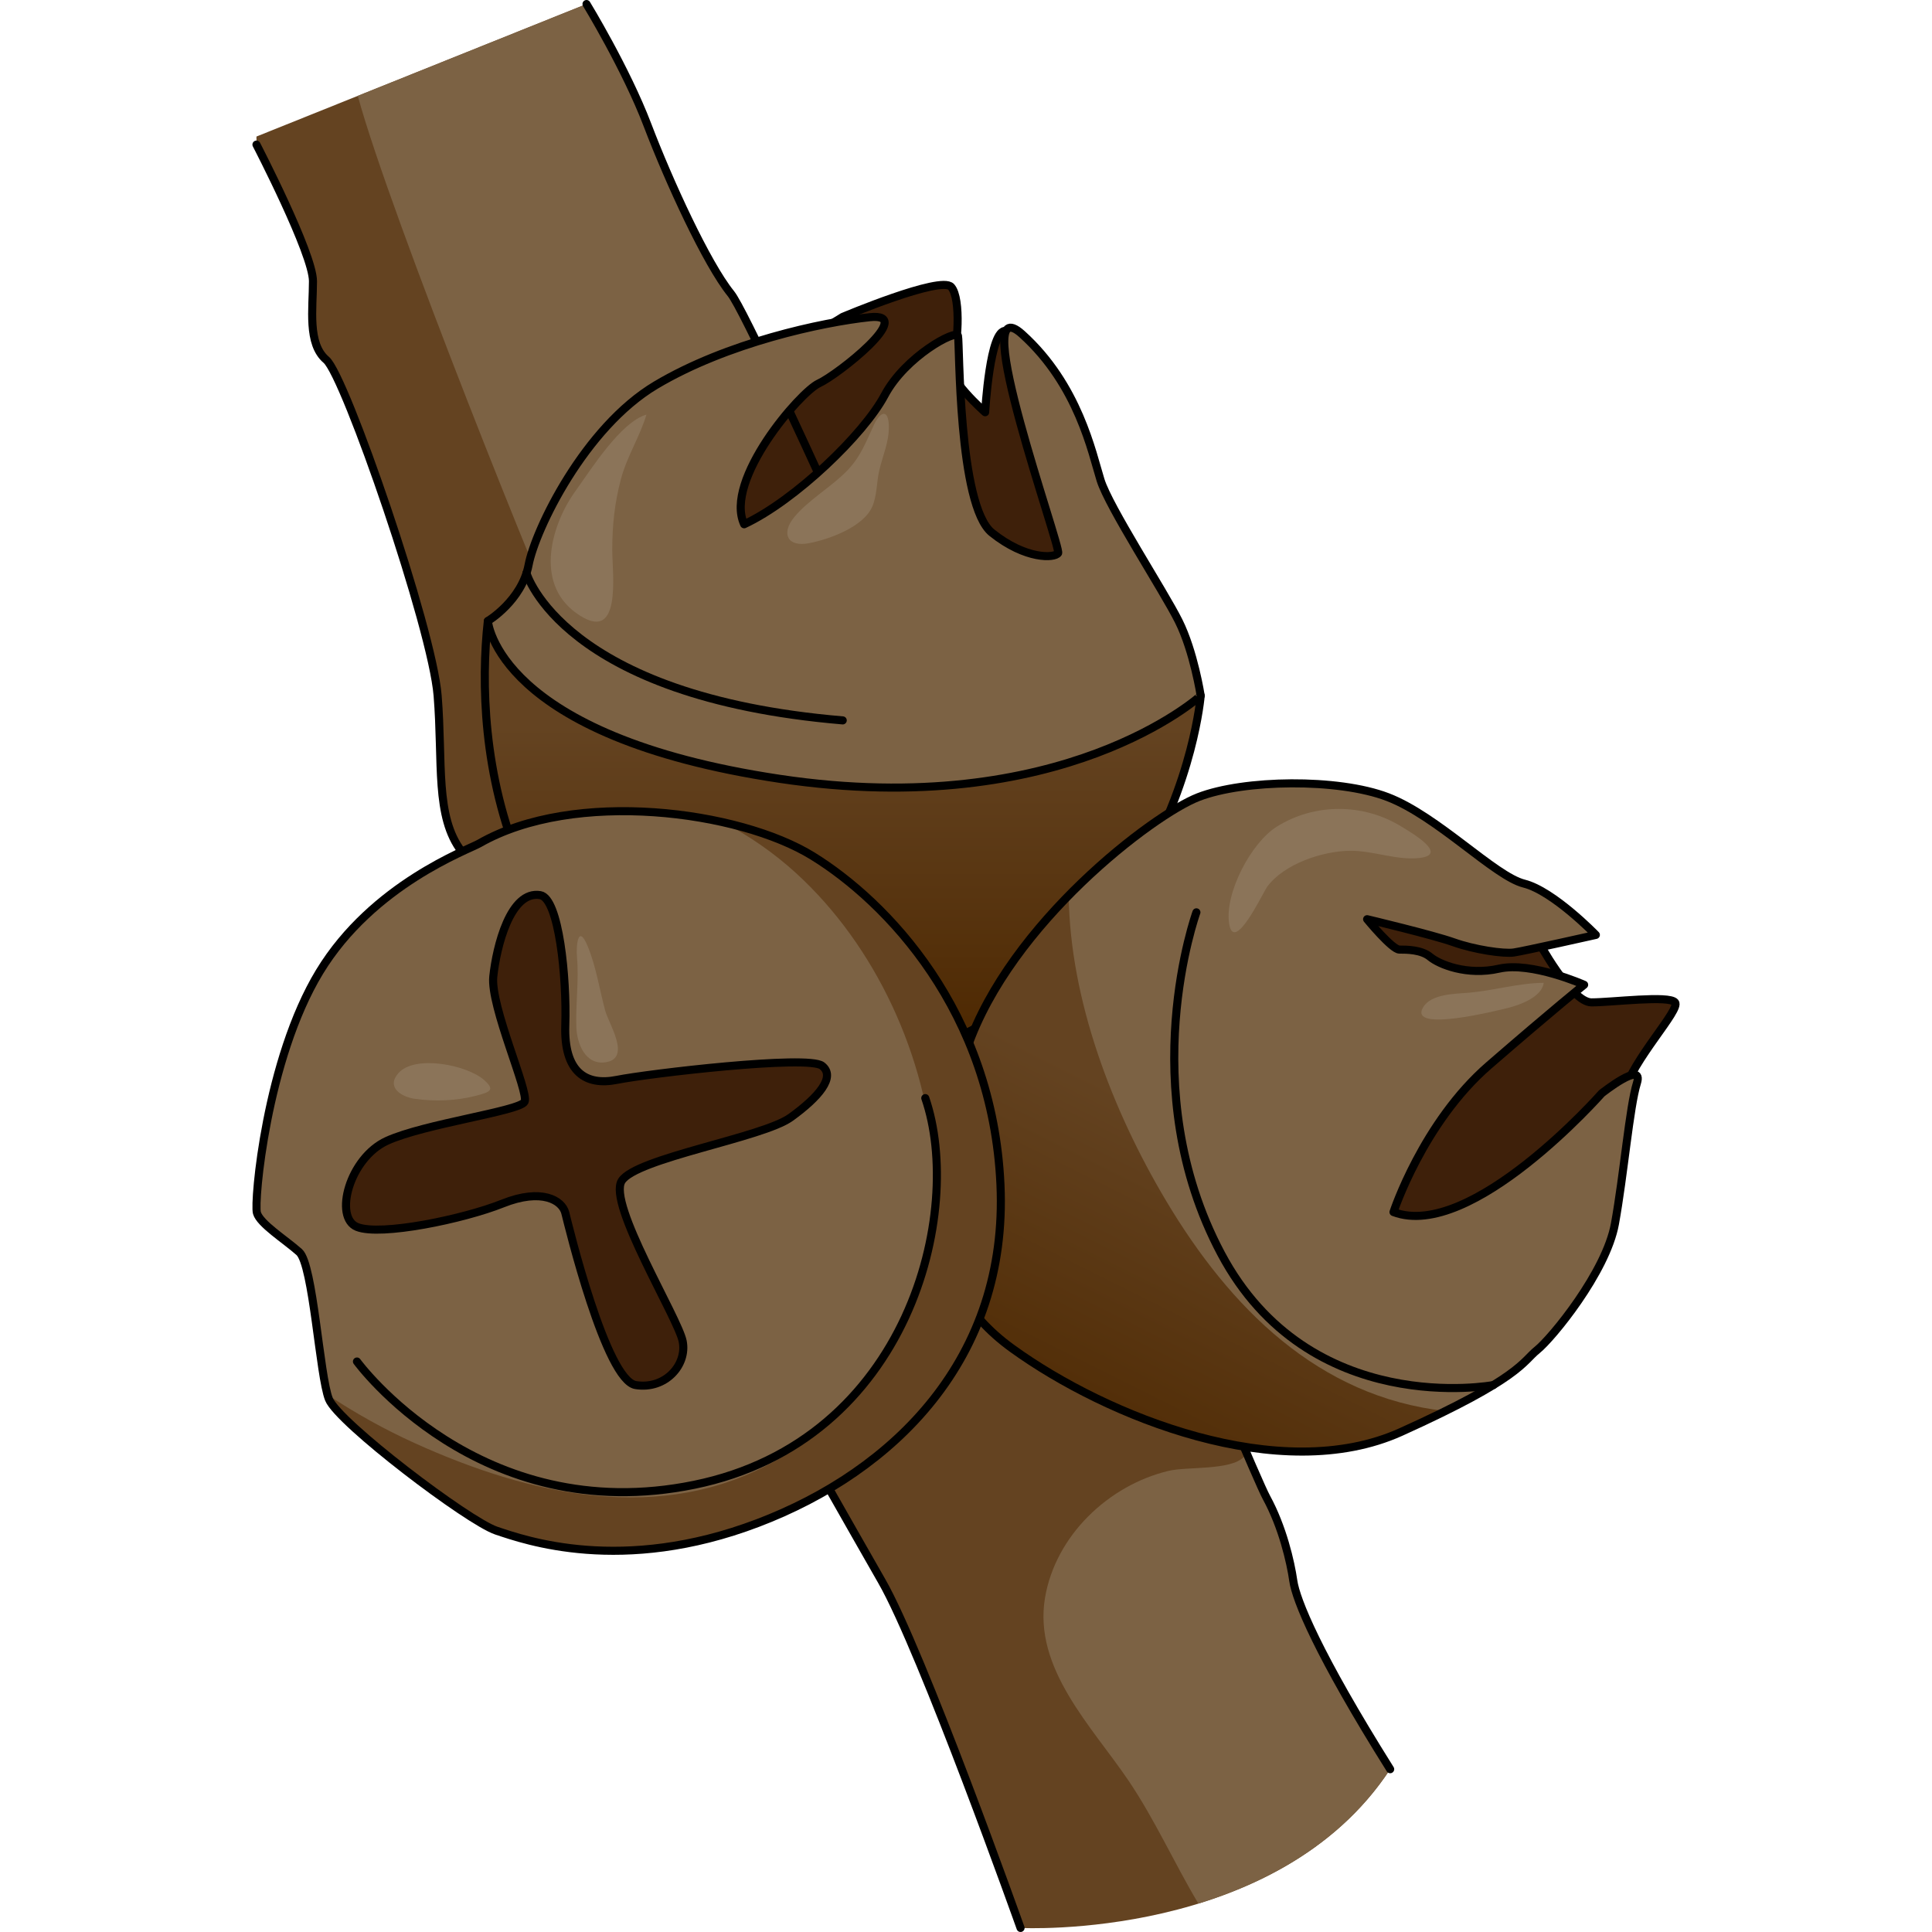 <?xml version="1.0" encoding="utf-8"?>
<!-- Created by: Science Figures, www.sciencefigures.org, Generator: Science Figures Editor -->
<!DOCTYPE svg PUBLIC "-//W3C//DTD SVG 1.1//EN" "http://www.w3.org/Graphics/SVG/1.1/DTD/svg11.dtd">
<svg version="1.1" id="Layer_1" xmlns="http://www.w3.org/2000/svg" xmlns:xlink="http://www.w3.org/1999/xlink" 
	 width="800px" height="800px" viewBox="0 0 136.528 184.824" enable-background="new 0 0 136.528 184.824"
	 xml:space="preserve">
<g>
	<path fill="#644321" d="M0.386,13.834c0,0,5.406,10.43,5.406,13.066c0,2.635-0.542,5.982,1.273,7.526
		c1.815,1.545,10.138,25.68,10.652,32.114c0.516,6.436-0.268,11.581,2.312,14.929s36.301,63.069,40.162,69.762
		s13.292,33.206,13.292,33.206s24.548,1.287,35.359-15.188c-6.95-11.068-9.01-16.217-9.268-18.019
		c-0.257-1.803-1.029-5.149-2.573-7.98c-1.545-2.831-21.554-51.482-23.519-55.344c-1.966-3.861-25.391-56.948-27.707-59.813
		c-2.317-2.864-5.921-10.72-7.98-16.125C35.737,6.564,31.96,0.386,31.96,0.386L0.386,13.062"/>
	<path fill="#7C6244" d="M108.843,169.25c-6.95-11.068-9.01-16.217-9.268-18.019c-0.257-1.803-1.029-5.149-2.573-7.98
		c-1.545-2.831-21.554-51.482-23.519-55.344c-1.966-3.861-25.391-56.948-27.707-59.813c-2.317-2.864-5.921-10.72-7.98-16.125
		C35.737,6.564,31.96,0.386,31.96,0.386L10.079,9.17c3.071,11.311,18.019,48.514,20.467,53.521
		c5.075,10.378,8.131,21.627,13.985,31.564c6.971,11.833,18.209,3.877,28.237,8.705c4.497,2.166,7.504,6.791,10.432,10.631
		c3.949,5.18,8.257,9.944,10.42,16.177c0.782,2.254,3.302,7.434,1.223,9.608c-1.255,1.313-5.426,0.908-7.204,1.334
		c-5.755,1.379-10.819,6.206-11.816,12.144c-1.133,6.749,4.467,12.292,7.968,17.459c2.535,3.741,4.388,7.914,6.703,11.792
		C97.128,180.063,104.234,176.274,108.843,169.25z"/>
	
		<path fill="none" stroke="#000000" stroke-width="0.772" stroke-linecap="round" stroke-linejoin="round" stroke-miterlimit="10" d="
		M0.386,13.062"/>
	
		<path fill="none" stroke="#000000" stroke-width="0.772" stroke-linecap="round" stroke-linejoin="round" stroke-miterlimit="10" d="
		M0.386,13.834c0,0,5.406,10.43,5.406,13.066c0,2.635-0.542,5.982,1.273,7.526c1.815,1.545,10.138,25.68,10.652,32.114
		c0.516,6.436-0.268,11.581,2.312,14.929s36.301,63.069,40.162,69.762s13.292,33.206,13.292,33.206"/>
	<path fill="#3E200A" d="M56.472,30.316c0,0,9.402-3.971,10.377-2.864s0.649,5.977,0,7.276c-0.649,1.299,3.248,4.708,3.248,4.708
		s0.447-8.07,1.99-7.77s6.127,12.803,6.777,13.29c0.649,0.487,4.059,11.041,4.059,11.041s-16.562,1.922-17.211,1.367
		c-0.648-0.555-14.125,1.23-14.774,1.23s-8.769-3.409-9.255-4.059c-0.487-0.649,0.162-10.391,0-11.04
		c-0.162-0.65,6.007-7.795,6.007-7.795L56.472,30.316z"/>
	
		<path fill="none" stroke="#000000" stroke-width="0.772" stroke-linecap="round" stroke-linejoin="round" stroke-miterlimit="10" d="
		M56.472,30.316c0,0,9.402-3.971,10.377-2.864s0.649,5.977,0,7.276c-0.649,1.299,3.248,4.708,3.248,4.708s0.447-8.07,1.99-7.77
		s6.127,12.803,6.777,13.29c0.649,0.487,4.059,11.041,4.059,11.041s-16.562,1.922-17.211,1.367
		c-0.648-0.555-14.125,1.23-14.774,1.23s-8.769-3.409-9.255-4.059c-0.487-0.649,0.162-10.391,0-11.04
		c-0.162-0.65,6.007-7.795,6.007-7.795L56.472,30.316z"/>
	
		<path fill="none" stroke="#000000" stroke-width="0.772" stroke-linecap="round" stroke-linejoin="round" stroke-miterlimit="10" d="
		M108.843,169.25c-6.95-11.068-9.01-16.217-9.268-18.019c-0.257-1.803-1.029-5.149-2.573-7.98
		c-1.545-2.831-21.554-51.482-23.519-55.344c-1.966-3.861-25.391-56.948-27.707-59.813c-2.317-2.864-5.921-10.72-7.98-16.125
		C35.737,6.564,31.96,0.386,31.96,0.386"/>
	<linearGradient id="SVGID_1_" gradientUnits="userSpaceOnUse" x1="56.473" y1="69.499" x2="56.473" y2="97.746">
		<stop  offset="0" style="stop-color:#644321"/>
		<stop  offset="1" style="stop-color:#4F2A03"/>
	</linearGradient>
	<path fill="url(#SVGID_1_)" d="M90.716,66.551c0,0-2.666,33.282-40.382,37.343c-27.146-8.253-29.11-32.959-27.812-44.487
		c18.186-4.06,34.746-0.812,34.746-0.812L90.716,66.551z"/>
	
		<path fill="none" stroke="#000000" stroke-width="0.772" stroke-linecap="round" stroke-linejoin="round" stroke-miterlimit="10" d="
		M90.716,66.551c0,0-2.666,33.282-40.382,37.343c-27.146-8.253-29.11-32.959-27.812-44.487c18.186-4.06,34.746-0.812,34.746-0.812
		L90.716,66.551z"/>
	<path fill="#7C6244" d="M22.523,59.407c0,0,3.246-1.948,3.896-5.357c0.65-3.41,5.359-13.151,12.178-17.211
		c6.819-4.06,15.911-6.008,20.458-6.494c4.547-0.487-3.085,5.52-4.871,6.331c-1.786,0.813-9.093,9.255-7.144,13.477
		c4.871-2.272,11.453-8.605,13.439-12.34c1.985-3.734,6.856-6.332,7.019-5.683s0,16.236,3.247,18.834
		c3.248,2.599,6.007,2.437,6.332,1.949s-8.843-25.816-3.447-20.945c5.396,4.871,6.695,11.365,7.507,13.963
		c0.812,2.599,6.007,10.555,7.469,13.477c1.461,2.923,2.11,7.145,2.11,7.145S77.564,78.567,50.45,74.507
		S22.523,59.407,22.523,59.407z"/>
	
		<path fill="none" stroke="#000000" stroke-width="0.772" stroke-linecap="round" stroke-linejoin="round" stroke-miterlimit="10" d="
		M22.523,59.407c0,0,3.246-1.948,3.896-5.357c0.65-3.41,5.359-13.151,12.178-17.211c6.819-4.06,15.911-6.008,20.458-6.494
		c4.547-0.487-3.085,5.52-4.871,6.331c-1.786,0.813-9.093,9.255-7.144,13.477c4.871-2.272,11.453-8.605,13.439-12.34
		c1.985-3.734,6.856-6.332,7.019-5.683s0,16.236,3.247,18.834c3.248,2.599,6.007,2.437,6.332,1.949s-8.843-25.816-3.447-20.945
		c5.396,4.871,6.695,11.365,7.507,13.963c0.812,2.599,6.007,10.555,7.469,13.477c1.461,2.923,2.11,7.145,2.11,7.145
		S77.564,78.567,50.45,74.507S22.523,59.407,22.523,59.407z"/>
	
		<path fill="none" stroke="#000000" stroke-width="0.772" stroke-linecap="round" stroke-linejoin="round" stroke-miterlimit="10" d="
		M26.214,54.827c0,0,3.428,11.822,30.258,14.089"/>
	<path fill="#3E200A" d="M122.908,89.86c0,0,3.227,6.032,5.191,6.032c1.963,0,7.435-0.702,7.996,0
		c0.561,0.701-4.069,5.475-4.91,8.699c-0.842,3.225-4.77,10.94-5.331,11.782s-9.82,8.558-10.802,8.838
		c-0.982,0.28-13.047-4.35-13.047-4.35s1.66-13.757,1.742-13.963c0.081-0.205,1.181-9.604,0-10.586
		c-1.182-0.982-3.706-8.137-3.566-9.259c0.141-1.122,5.191-4.489,5.893-4.489s7.575,2.244,7.575,2.244L122.908,89.86z"/>
	
		<path fill="none" stroke="#000000" stroke-width="0.772" stroke-linecap="round" stroke-linejoin="round" stroke-miterlimit="10" d="
		M122.908,89.86c0,0,3.227,6.032,5.191,6.032c1.963,0,7.435-0.702,7.996,0c0.561,0.701-4.069,5.475-4.91,8.699
		c-0.842,3.225-4.77,10.94-5.331,11.782s-9.82,8.558-10.802,8.838c-0.982,0.28-13.047-4.35-13.047-4.35s1.66-13.757,1.742-13.963
		c0.081-0.205,1.181-9.604,0-10.586c-1.182-0.982-3.706-8.137-3.566-9.259c0.141-1.122,5.191-4.489,5.893-4.489
		s7.575,2.244,7.575,2.244L122.908,89.86z"/>
	<path fill="#7C6244" d="M128.519,89.438c0,0-4.068-4.208-6.873-4.91c-2.806-0.701-8.277-6.453-13.047-8.276
		c-4.771-1.823-13.748-1.683-18.097,0c-4.35,1.684-17.995,12.065-22.114,23.989s-4.82,22.166,4.297,28.759
		c9.119,6.593,25.672,13.187,37.176,7.996s11.645-6.733,13.047-7.856c1.402-1.122,6.594-7.435,7.436-12.064
		s1.401-11.223,2.104-13.467c0.702-2.245-3.366,0.983-3.366,0.983s-12.485,14.168-19.921,11.361c0,0,2.806-8.558,9.118-14.028
		c6.313-5.472,9.119-7.716,9.119-7.716s-5.05-2.244-8.136-1.543c-3.087,0.701-5.752-0.422-6.594-1.123s-2.245-0.701-2.946-0.701
		c-0.702,0-3.086-2.907-3.086-2.907s6.313,1.504,8.276,2.206c1.964,0.701,4.77,1.122,5.752,0.981S128.519,89.438,128.519,89.438z"/>
	<linearGradient id="SVGID_2_" gradientUnits="userSpaceOnUse" x1="94.802" y1="110.266" x2="79.864" y2="140.144">
		<stop  offset="0" style="stop-color:#644321"/>
		<stop  offset="1" style="stop-color:#4F2A03"/>
	</linearGradient>
	<path fill="url(#SVGID_2_)" d="M87.386,114.839c-5.137-8.626-9.176-19.185-9.296-29.174c-4.021,4.102-7.839,9.179-9.702,14.575
		c-4.119,11.924-4.82,22.166,4.297,28.759c9.119,6.593,25.672,13.187,37.176,7.996c1.645-0.742,3.049-1.406,4.266-2.009
		C101.967,133.623,93.5,125.107,87.386,114.839z"/>
	
		<path fill="none" stroke="#000000" stroke-width="0.772" stroke-linecap="round" stroke-linejoin="round" stroke-miterlimit="10" d="
		M128.519,89.438c0,0-4.068-4.208-6.873-4.91c-2.806-0.701-8.277-6.453-13.047-8.276c-4.771-1.823-13.748-1.683-18.097,0
		c-4.35,1.684-17.995,12.065-22.114,23.989s-4.82,22.166,4.297,28.759c9.119,6.593,25.672,13.187,37.176,7.996
		s11.645-6.733,13.047-7.856c1.402-1.122,6.594-7.435,7.436-12.064s1.401-11.223,2.104-13.467c0.702-2.245-3.366,0.983-3.366,0.983
		s-12.485,14.168-19.921,11.361c0,0,2.806-8.558,9.118-14.028c6.313-5.472,9.119-7.716,9.119-7.716s-5.05-2.244-8.136-1.543
		c-3.087,0.701-5.752-0.422-6.594-1.123s-2.245-0.701-2.946-0.701c-0.702,0-3.086-2.907-3.086-2.907s6.313,1.504,8.276,2.206
		c1.964,0.701,4.77,1.122,5.752,0.981S128.519,89.438,128.519,89.438z"/>
	
		<path fill="none" stroke="#000000" stroke-width="0.772" stroke-linecap="round" stroke-linejoin="round" stroke-miterlimit="10" d="
		M118.71,132.502c0,0-17.605,3.311-26.046-12.578c-8.441-15.89-2.358-32.646-2.358-32.646"/>
	<path fill="#7C6244" d="M21.694,80.691c-1.047,0.602-10.184,3.895-15.274,12.28c-5.092,8.385-6.289,22.013-5.99,23.061
		c0.3,1.049,2.695,2.545,4.043,3.744c1.348,1.198,1.947,11.83,2.846,14.076s13.328,11.682,16.023,12.579
		c2.695,0.898,11.98,4.222,25.008-0.734c13.028-4.956,23.96-15.738,23.211-32.36c-0.748-16.622-10.931-27.105-17.969-31.447
		C46.552,77.546,30.799,75.468,21.694,80.691z"/>
	<path fill="#644321" d="M71.56,113.336c-0.748-16.622-10.931-27.105-17.969-31.447c-2.168-1.338-5.164-2.459-8.536-3.22
		c2.524,1.323,4.872,2.962,6.935,4.843c7.672,6.996,12.504,17.602,13.197,27.931c0.765,11.412-4.993,22.459-14.967,28.192
		c-11.058,6.354-23.783,3.379-34.758-1.608c-2.813-1.278-5.609-2.827-8.285-4.604c0.047,0.163,0.094,0.31,0.141,0.429
		c0.898,2.246,13.328,11.682,16.023,12.579c2.695,0.898,11.98,4.222,25.008-0.734C61.377,140.741,72.309,129.958,71.56,113.336z"/>
	
		<path fill="none" stroke="#000000" stroke-width="0.772" stroke-linecap="round" stroke-linejoin="round" stroke-miterlimit="10" d="
		M21.694,80.691c-1.047,0.602-10.184,3.895-15.274,12.28c-5.092,8.385-6.289,22.013-5.99,23.061c0.3,1.049,2.695,2.545,4.043,3.744
		c1.348,1.198,1.947,11.83,2.846,14.076s13.328,11.682,16.023,12.579c2.695,0.898,11.98,4.222,25.008-0.734
		c13.028-4.956,23.96-15.738,23.211-32.36c-0.748-16.622-10.931-27.105-17.969-31.447C46.552,77.546,30.799,75.468,21.694,80.691z"
		/>
	<path fill="#3E200A" d="M27.535,85.633c-2.868-0.479-4.192,4.941-4.493,7.786c-0.3,2.846,3.444,11.082,2.995,11.98
		s-9.584,2.097-13.178,3.743c-3.595,1.647-5.092,7.338-2.846,8.236c2.246,0.899,10.184-0.748,13.927-2.246
		c3.743-1.497,5.69-0.3,5.99,0.898s3.893,16.024,6.738,16.473c2.846,0.449,4.941-1.946,4.492-4.192
		c-0.448-2.247-7.188-13.146-5.84-15.334c1.348-2.188,13.478-4.133,16.173-6.08s4.343-3.894,2.995-4.942
		c-1.348-1.048-16.621,0.749-19.616,1.348c-2.996,0.599-5.092-0.749-4.942-5.241S29.332,85.932,27.535,85.633z"/>
	
		<path fill="none" stroke="#000000" stroke-width="0.772" stroke-linecap="round" stroke-linejoin="round" stroke-miterlimit="10" d="
		M27.535,85.633c-2.868-0.479-4.192,4.941-4.493,7.786c-0.3,2.846,3.444,11.082,2.995,11.98s-9.584,2.097-13.178,3.743
		c-3.595,1.647-5.092,7.338-2.846,8.236c2.246,0.899,10.184-0.748,13.927-2.246c3.743-1.497,5.69-0.3,5.99,0.898
		s3.893,16.024,6.738,16.473c2.846,0.449,4.941-1.946,4.492-4.192c-0.448-2.247-7.188-13.146-5.84-15.334
		c1.348-2.188,13.478-4.133,16.173-6.08s4.343-3.894,2.995-4.942c-1.348-1.048-16.621,0.749-19.616,1.348
		c-2.996,0.599-5.092-0.749-4.942-5.241S29.332,85.932,27.535,85.633z"/>
	
		<path fill="none" stroke="#000000" stroke-width="0.772" stroke-linecap="round" stroke-linejoin="round" stroke-miterlimit="10" d="
		M10,130.248c0,0,11.668,16.013,32.273,11.792c20.605-4.22,25.819-26.191,22.096-36.99"/>
	<path fill="#8B7459" d="M30.988,98.255c0.055,1.563,0.856,3.71,2.867,3.354c2.377-0.419,0.239-3.659-0.103-4.918
		c-0.543-1.996-0.865-4.184-1.664-6.137c-0.927-2.262-1.136-0.117-1.037,1.02C31.246,93.793,30.911,96.031,30.988,98.255z"/>
	<path fill="#8B7459" d="M34.423,52.613c0-2.399,0.234-4.529,0.827-6.767c0.579-2.187,1.819-4.084,2.444-6.183
		c-2.487,0.725-5.326,5.285-6.803,7.331c-2.253,3.121-3.933,8.717,0.035,11.617C35.418,61.895,34.423,54.885,34.423,52.613z"/>
	<path fill="#8B7459" d="M93.927,89.181c-0.229-0.015-0.406-0.263-0.494-0.85c-0.431-2.893,2.105-7.702,4.544-9.237
		c3.627-2.284,8.312-2.263,11.948-0.017c0.888,0.548,4.607,2.685,1.693,3.004c-2.181,0.238-4.406-0.717-6.63-0.692
		c-2.622,0.03-6.274,1.24-7.905,3.43C96.769,85.241,94.882,89.241,93.927,89.181z"/>
	<path fill="#8B7459" d="M123.53,94.021c-0.169,1.371-2.324,2.135-3.448,2.409c-1.032,0.252-9.564,2.393-8.082-0.076
		c0.784-1.306,3.139-1.275,4.392-1.387C118.785,94.754,121.117,94.044,123.53,94.021z"/>
	<path fill="#8B7459" d="M56.915,45.004c1.315-1.368,1.81-2.813,2.56-4.401c0.577-1.223,1.38-1.541,1.408,0.192
		c0.025,1.489-0.591,2.793-0.918,4.211c-0.258,1.119-0.205,2.403-0.676,3.473c-0.856,1.941-4.114,3.113-6.035,3.484
		c-2.072,0.399-2.681-0.916-1.462-2.439C53.122,47.86,55.393,46.588,56.915,45.004z"/>
	<path fill="#8B7459" d="M13.965,102.661c-1.193,1.354,0.283,2.274,1.56,2.455c1.921,0.273,3.986,0.196,5.87-0.293
		c1.326-0.345,1.859-0.54,0.771-1.503C20.525,101.871,15.541,100.875,13.965,102.661z"/>
</g>
</svg>